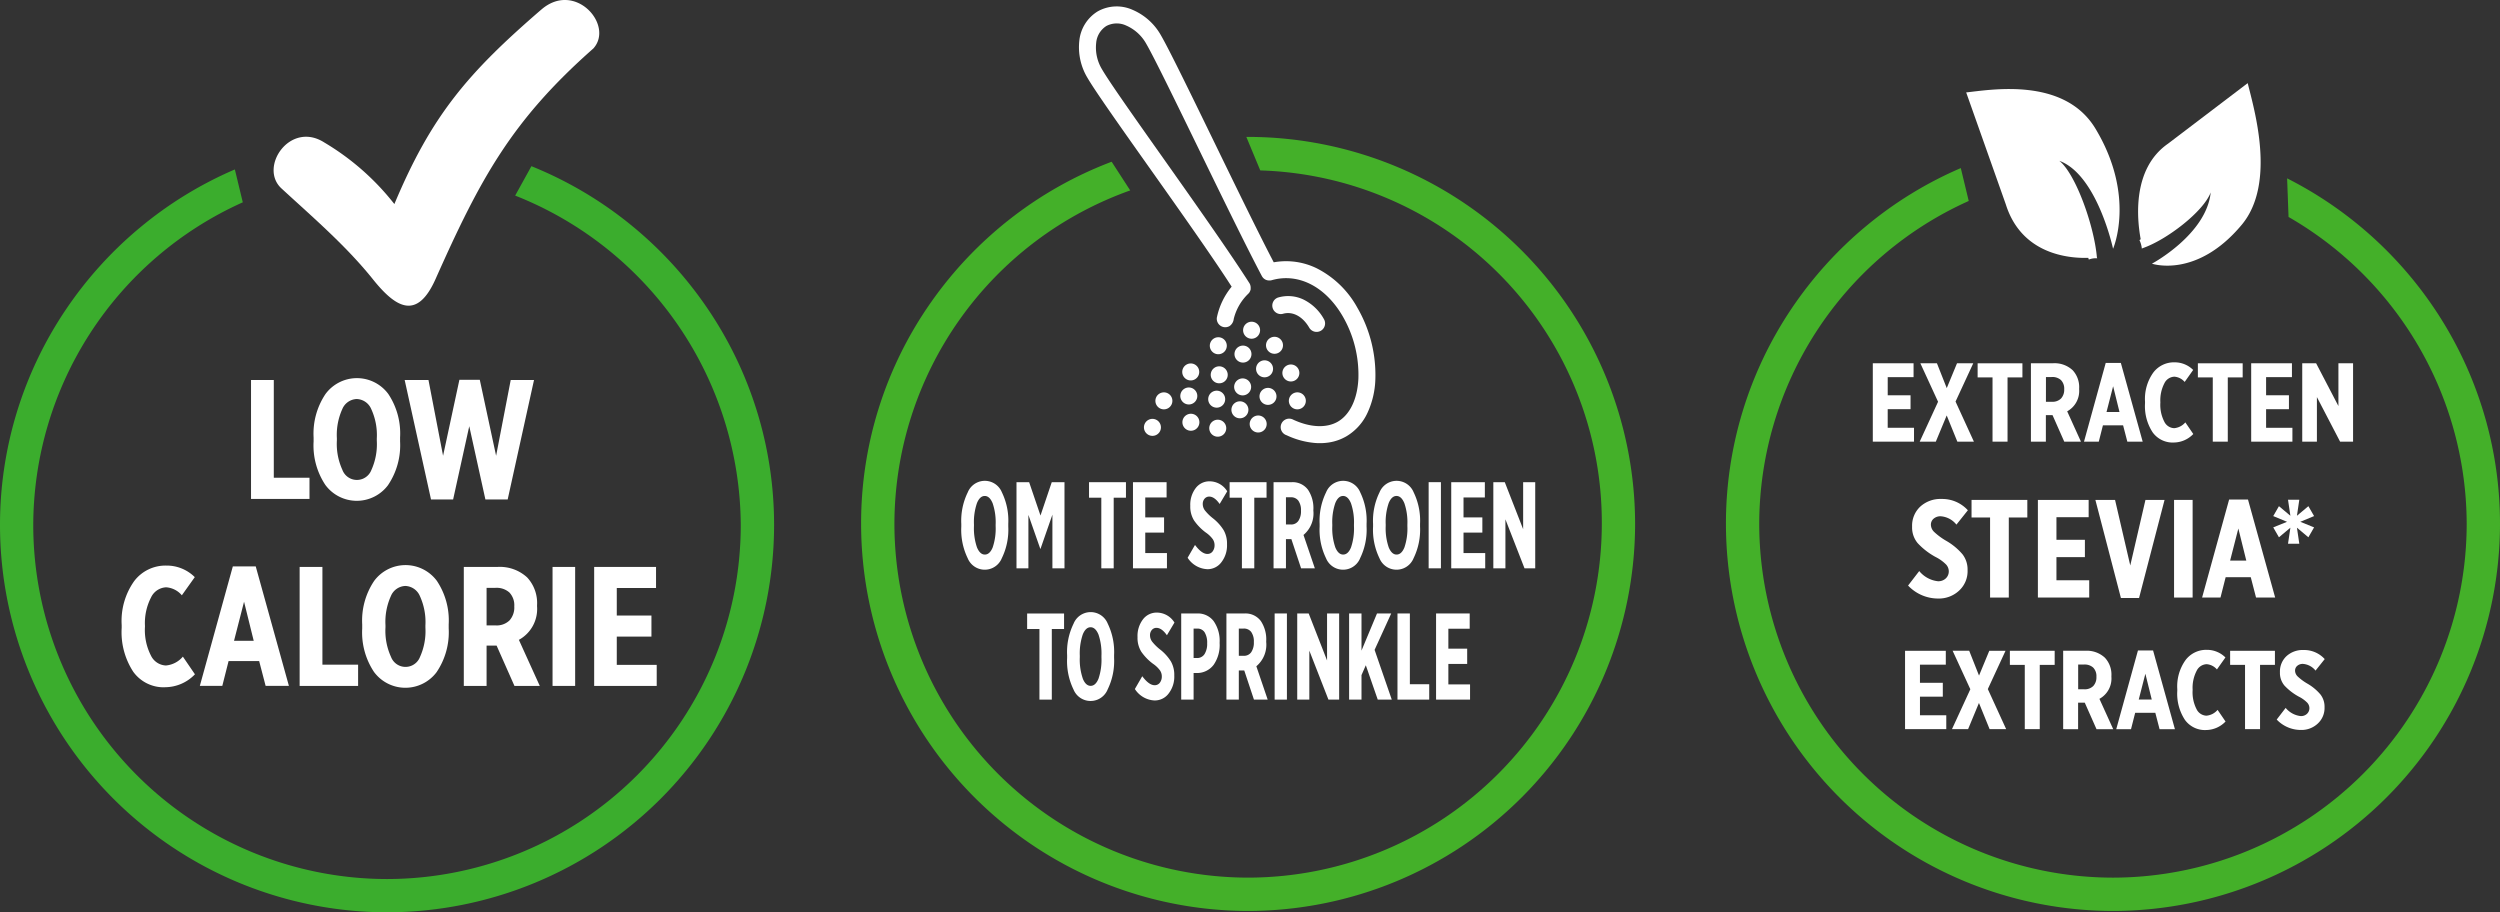 <svg xmlns="http://www.w3.org/2000/svg" xmlns:xlink="http://www.w3.org/1999/xlink" width="338.515" height="123.531" viewBox="0 0 338.515 123.531"><rect x="0" y="0" width="338.515" height="123.531" fill="#333333" stroke="none"/><defs><style>.a{fill:#44b029;}.b{clip-path:url(#a);}.c{fill:rgba(0,0,0,0);}.d,.f{fill:#fff;}.e{fill:#3bad2d;}.f{fill-rule:evenodd;}</style><clipPath id="a"><rect class="a" width="338.515" height="123.531"/></clipPath></defs><g class="b"><path class="a" d="M-270.595-1679.519A52.465,52.465,0,0,1-323-1731.926a52.016,52.016,0,0,1,9.535-30.111,52.775,52.775,0,0,1,10.733-11.258,52.342,52.342,0,0,1,13.656-7.672l2.515,3.883a48.01,48.01,0,0,0-31.929,45.159,47.948,47.948,0,0,0,47.894,47.893,47.947,47.947,0,0,0,47.892-47.893,47.7,47.7,0,0,0-46.247-47.867l-1.888-4.538h.243a52.464,52.464,0,0,1,52.4,52.405A52.465,52.465,0,0,1-270.595-1679.519Z" transform="translate(439.599 1802.868)"/><path class="c" d="M-270.595-1679.019a52.966,52.966,0,0,1-52.905-52.907,52.514,52.514,0,0,1,9.627-30.4,53.274,53.274,0,0,1,10.835-11.365,52.841,52.841,0,0,1,13.787-7.745l.377-.143,3.078,4.753-.6.212a47.51,47.51,0,0,0-31.6,44.688,47.448,47.448,0,0,0,47.394,47.393,47.446,47.446,0,0,0,47.392-47.393,47.2,47.2,0,0,0-45.764-47.367l-.321-.011-2.3-5.519.741-.008h.248a52.965,52.965,0,0,1,52.9,52.905A52.966,52.966,0,0,1-270.595-1679.019Zm-18.68-101.337a51.852,51.852,0,0,0-13.15,7.455,52.276,52.276,0,0,0-10.632,11.151,51.519,51.519,0,0,0-9.444,29.823,51.965,51.965,0,0,0,51.905,51.907,51.964,51.964,0,0,0,51.9-51.907,51.965,51.965,0,0,0-51.4-51.9l1.476,3.548a48.192,48.192,0,0,1,46.408,48.354,48.447,48.447,0,0,1-48.392,48.393,48.449,48.449,0,0,1-48.394-48.393,48.514,48.514,0,0,1,31.668-45.415Z" transform="translate(439.599 1802.868)"/><path class="d" d="M62.046,38.765a2.493,2.493,0,0,1-4.619.009,8.779,8.779,0,0,1-.868-4.267v-.384a8.751,8.751,0,0,1,.875-4.274,2.493,2.493,0,0,1,4.619-.009,8.767,8.767,0,0,1,.868,4.267v.382a8.766,8.766,0,0,1-.875,4.276m-3.369-1.475c.272.656.626.985,1.07.985s.8-.325,1.063-.969a7.958,7.958,0,0,0,.4-2.881v-.219a7.943,7.943,0,0,0-.405-2.874q-.407-.991-1.07-.992c-.44,0-.8.329-1.061.983a7.942,7.942,0,0,0-.4,2.868v.216a7.931,7.931,0,0,0,.405,2.884" transform="translate(73.606 36.817)"/><path class="d" d="M59.807,40.036V28.37h1.712l1.537,4.518,1.526-4.518h1.724V40.036H64.67V32.77L63.057,37.4h-.025L61.42,32.8v7.233Z" transform="translate(77.832 36.92)"/><path class="d" d="M65.739,40.036V30.471H64.075v-2.1h5v2.1H67.415v9.565Z" transform="translate(83.386 36.92)"/><path class="d" d="M66.661,40.036V28.37h4.552v2.067H68.324v2.7h2.548V35.2H68.324v2.769h2.937v2.064Z" transform="translate(86.751 36.92)"/><path class="d" d="M72.576,40.219a3.345,3.345,0,0,1-2.7-1.551l1-1.733q.911,1.219,1.673,1.217a.845.845,0,0,0,.713-.343,1.365,1.365,0,0,0,.262-.856v-.018a1.433,1.433,0,0,0-.244-.782,3.8,3.8,0,0,0-.944-.9,7,7,0,0,1-1.6-1.65,3.551,3.551,0,0,1-.5-1.949v-.032a3.7,3.7,0,0,1,.734-2.384,2.32,2.32,0,0,1,1.906-.918,2.81,2.81,0,0,1,2.361,1.351l-1.024,1.717c-.467-.667-.937-1-1.413-1a.8.8,0,0,0-.626.283,1.069,1.069,0,0,0-.249.732v.018a1.45,1.45,0,0,0,.281.824,6.506,6.506,0,0,0,1.132,1.109,6.219,6.219,0,0,1,1.422,1.59,3.66,3.66,0,0,1,.451,1.873v.035a3.719,3.719,0,0,1-.764,2.426,2.327,2.327,0,0,1-1.873.941" transform="translate(90.935 36.854)"/><path class="d" d="M74.011,40.036V30.471H72.347v-2.1h5v2.1H75.686v9.565Z" transform="translate(94.151 36.92)"/><path class="d" d="M74.932,40.036V28.37h2.476A2.58,2.58,0,0,1,79.6,29.4a4.484,4.484,0,0,1,.723,2.734v.1a3.8,3.8,0,0,1-1.337,3.282l1.537,4.518H78.66l-1.314-3.949H76.61v3.949ZM76.61,34.1h.66a1.172,1.172,0,0,0,1.024-.493,2.289,2.289,0,0,0,.352-1.358v-.016a2.2,2.2,0,0,0-.361-1.365,1.224,1.224,0,0,0-1.052-.453H76.61Z" transform="translate(97.515 36.92)"/><path class="d" d="M83.129,38.765a2.493,2.493,0,0,1-4.619.009,8.779,8.779,0,0,1-.868-4.267v-.384a8.75,8.75,0,0,1,.875-4.274,2.493,2.493,0,0,1,4.619-.009A8.767,8.767,0,0,1,84,34.107v.382a8.766,8.766,0,0,1-.875,4.276M79.76,37.289c.272.656.626.985,1.07.985s.8-.325,1.063-.969a7.958,7.958,0,0,0,.4-2.881v-.219a7.943,7.943,0,0,0-.405-2.874q-.407-.991-1.07-.992c-.44,0-.8.329-1.061.983a7.942,7.942,0,0,0-.4,2.868v.216a7.931,7.931,0,0,0,.405,2.884" transform="translate(101.043 36.817)"/><path class="d" d="M86.273,38.765a2.493,2.493,0,0,1-4.619.009,8.779,8.779,0,0,1-.868-4.267v-.384a8.751,8.751,0,0,1,.875-4.274,2.493,2.493,0,0,1,4.619-.009,8.767,8.767,0,0,1,.868,4.267v.382a8.766,8.766,0,0,1-.875,4.276M82.9,37.289c.272.656.626.985,1.07.985s.8-.325,1.063-.969a7.958,7.958,0,0,0,.4-2.881v-.219a7.942,7.942,0,0,0-.405-2.874q-.407-.991-1.07-.992c-.44,0-.8.329-1.061.983a7.942,7.942,0,0,0-.4,2.868v.216a7.93,7.93,0,0,0,.405,2.884" transform="translate(105.135 36.817)"/><rect class="d" width="1.662" height="11.666" transform="translate(193.447 65.288)"/><path class="d" d="M85.386,40.036V28.37h4.552v2.067H87.05v2.7H89.6V35.2H87.05v2.769h2.937v2.064Z" transform="translate(111.12 36.92)"/><path class="d" d="M87.863,40.036V28.37h1.551L91.9,34.735V28.37h1.636V40.036h-1.45L89.5,33.4v6.633Z" transform="translate(114.343 36.92)"/><path class="d" d="M62.1,47.76V38.2H60.434v-2.1h5v2.1H63.773V47.76Z" transform="translate(78.647 46.972)"/><path class="d" d="M68.272,46.489a2.493,2.493,0,0,1-4.619.009,8.779,8.779,0,0,1-.868-4.267v-.384a8.723,8.723,0,0,1,.877-4.274,2.493,2.493,0,0,1,4.619-.009,8.8,8.8,0,0,1,.865,4.267v.382a8.766,8.766,0,0,1-.875,4.276m-3.367-1.475q.4.984,1.068.985c.44,0,.8-.324,1.063-.969a7.958,7.958,0,0,0,.4-2.881V41.93a8,8,0,0,0-.4-2.874q-.411-.991-1.072-.992c-.44,0-.8.329-1.061.983a7.993,7.993,0,0,0-.4,2.868v.216a7.923,7.923,0,0,0,.407,2.884" transform="translate(81.709 46.869)"/><path class="d" d="M69.472,47.943a3.345,3.345,0,0,1-2.7-1.551l1-1.733q.911,1.219,1.673,1.217a.845.845,0,0,0,.713-.343,1.365,1.365,0,0,0,.262-.856v-.018a1.433,1.433,0,0,0-.244-.782,3.8,3.8,0,0,0-.944-.9,7,7,0,0,1-1.6-1.65,3.551,3.551,0,0,1-.5-1.949v-.032a3.7,3.7,0,0,1,.734-2.384,2.32,2.32,0,0,1,1.906-.918,2.81,2.81,0,0,1,2.361,1.351L71.11,39.111c-.467-.667-.937-1-1.413-1a.8.8,0,0,0-.626.283,1.068,1.068,0,0,0-.249.732v.018a1.45,1.45,0,0,0,.281.824,6.506,6.506,0,0,0,1.132,1.109,6.219,6.219,0,0,1,1.422,1.59,3.66,3.66,0,0,1,.451,1.873v.035A3.719,3.719,0,0,1,71.345,47a2.327,2.327,0,0,1-1.873.941" transform="translate(86.896 46.905)"/><path class="d" d="M69.5,47.76V36.094h2.177a2.668,2.668,0,0,1,2.212,1.033,4.662,4.662,0,0,1,.812,2.934v.032a4.7,4.7,0,0,1-.817,2.966,2.814,2.814,0,0,1-2.159,1.1h-.548v3.6Zm1.678-5.631h.435a1.179,1.179,0,0,0,1.047-.534,2.609,2.609,0,0,0,.354-1.45v-.016a2.672,2.672,0,0,0-.345-1.484,1.138,1.138,0,0,0-1.043-.5h-.449Z" transform="translate(90.443 46.972)"/><path class="d" d="M72.159,47.76V36.094h2.476a2.58,2.58,0,0,1,2.189,1.033,4.483,4.483,0,0,1,.723,2.734v.1a3.8,3.8,0,0,1-1.337,3.282l1.537,4.518h-1.86l-1.314-3.949h-.736V47.76Zm1.678-5.933h.66a1.172,1.172,0,0,0,1.024-.493,2.289,2.289,0,0,0,.352-1.358V39.96a2.2,2.2,0,0,0-.361-1.365,1.224,1.224,0,0,0-1.052-.453h-.624Z" transform="translate(93.906 46.972)"/><rect class="d" width="1.662" height="11.666" transform="translate(172.594 83.066)"/><path class="d" d="M76.325,47.76V36.094h1.551l2.488,6.366V36.094H82V47.76H80.55l-2.587-6.633V47.76Z" transform="translate(99.328 46.972)"/><path class="d" d="M79.377,47.76V36.094h1.678v5.033l2.1-5.033h1.924l-2.251,4.932,2.327,6.734h-1.9L81.64,43.109l-.585,1.335V47.76Z" transform="translate(103.3 46.972)"/><path class="d" d="M82.223,47.76V36.094H83.9v9.583h2.621V47.76Z" transform="translate(107.004 46.972)"/><path class="d" d="M84.494,47.76V36.094h4.552v2.067H86.158v2.7h2.548v2.067H86.158V45.7h2.937V47.76Z" transform="translate(109.959 46.972)"/><path class="d" d="M75.682,17.609a4.826,4.826,0,0,1,3.415.283,6.4,6.4,0,0,1,2.766,2.653,1.151,1.151,0,0,1-.417,1.572,1.218,1.218,0,0,1-.4.14,1.15,1.15,0,0,1-1.176-.559c-.891-1.533-2.253-2.253-3.558-1.878a1.151,1.151,0,0,1-.635-2.212" transform="translate(97.407 22.67)"/><path class="d" d="M71.7,21.949a1.15,1.15,0,1,1-1.574-.405,1.148,1.148,0,0,1,1.574.405" transform="translate(90.523 27.829)"/><path class="d" d="M73.178,22.425A1.15,1.15,0,1,1,72.773,24a1.146,1.146,0,0,1,.405-1.574" transform="translate(94.498 28.974)"/><path class="d" d="M71.329,24.842a1.15,1.15,0,1,1,1.613.2,1.15,1.15,0,0,1-1.613-.2" transform="translate(92.513 29.916)"/><path class="d" d="M69.446,25.21a1.15,1.15,0,1,1-1.574-.405,1.146,1.146,0,0,1,1.574.405" transform="translate(87.591 32.073)"/><path class="d" d="M73.322,20.408A1.15,1.15,0,1,1,71.748,20a1.148,1.148,0,0,1,1.574.405" transform="translate(92.635 25.824)"/><path class="d" d="M70.12,23.65a1.15,1.15,0,1,1-1.574-.405,1.148,1.148,0,0,1,1.574.405" transform="translate(88.468 30.043)"/><path class="d" d="M75.84,24.962a1.15,1.15,0,1,1,.405-1.574,1.146,1.146,0,0,1-.405,1.574" transform="translate(96.439 29.7)"/><path class="d" d="M75.992,24.82a1.15,1.15,0,1,1,1.574.405,1.148,1.148,0,0,1-1.574-.405" transform="translate(98.687 30.042)"/><path class="d" d="M77.591,22.01a1.15,1.15,0,1,1-1.574-.405,1.148,1.148,0,0,1,1.574.405" transform="translate(98.191 27.909)"/><path class="d" d="M76.628,20.381a1.15,1.15,0,1,1-1.574-.405,1.148,1.148,0,0,1,1.574.405" transform="translate(96.937 25.789)"/><path class="d" d="M76.043,21.765a1.15,1.15,0,1,1-1.574-.405,1.148,1.148,0,0,1,1.574.405" transform="translate(96.176 27.59)"/><path class="d" d="M74.188,25.752a1.15,1.15,0,1,1,.405-1.574,1.148,1.148,0,0,1-.405,1.574" transform="translate(94.289 30.728)"/><path class="d" d="M72.971,23.693a1.15,1.15,0,1,1,.405-1.574,1.146,1.146,0,0,1-.405,1.574" transform="translate(92.705 28.049)"/><path class="d" d="M70.011,22.959a1.15,1.15,0,1,1-.405,1.574,1.146,1.146,0,0,1,.405-1.574" transform="translate(90.376 29.669)"/><path class="d" d="M71.709,24.909a1.15,1.15,0,1,1-1.574-.405,1.146,1.146,0,0,1,1.574.405" transform="translate(90.536 31.682)"/><path class="d" d="M74.773,20.9a1.15,1.15,0,1,1-1.574-.405,1.146,1.146,0,0,1,1.574.405" transform="translate(94.523 26.461)"/><path class="d" d="M73.3,20.665a1.15,1.15,0,1,1,1.574.405,1.148,1.148,0,0,1-1.574-.405" transform="translate(95.184 24.635)"/><path class="d" d="M75.668,25.012a1.15,1.15,0,1,1-1.574-.405,1.146,1.146,0,0,1,1.574.405" transform="translate(95.688 31.815)"/><path class="d" d="M73.289,25.259a1.15,1.15,0,1,1-1.574-.405,1.148,1.148,0,0,1,1.574.405" transform="translate(92.592 32.137)"/><path class="d" d="M76.086,24.69h0" transform="translate(99.017 32.131)"/><path class="d" d="M66.047,1.037a5.257,5.257,0,0,1,4.7-.2,8.018,8.018,0,0,1,3.839,3.445C76.74,7.987,85.676,27.026,89.864,35.024a9.452,9.452,0,0,1,5.747.776,12.943,12.943,0,0,1,5.576,5.374,18.162,18.162,0,0,1,2.435,9.746,11.593,11.593,0,0,1-1.047,4.449,7.178,7.178,0,0,1-2.877,3.22,6.757,6.757,0,0,1-2.338.828,8.091,8.091,0,0,1-1.885.074,11.258,11.258,0,0,1-3.866-1.049,1.15,1.15,0,0,1-.239-2.087,1.148,1.148,0,0,1,1.125-.025c2.3,1.07,4.5,1.169,6.05.272,1.632-.946,2.644-3.059,2.78-5.795A15.8,15.8,0,0,0,99.2,42.328c-2.345-4.039-6.032-5.908-9.622-4.877l-.028.007-.025.007-.071.014-.012,0-.014,0-.062.007-.016,0-.076,0h-.018a1.265,1.265,0,0,1-.161-.012l-.009,0c-.028,0-.055-.009-.081-.016H89l-.074-.021-.009,0-.074-.025-.018-.009-.058-.025-.021-.009-.055-.03-.025-.016c-.018-.009-.037-.023-.055-.035l-.023-.016-.039-.03-.023-.018a.481.481,0,0,1-.051-.046l-.018-.018a.575.575,0,0,1-.053-.053l0-.007-.051-.06-.007-.009-.048-.071,0,0c-.018-.028-.035-.058-.051-.087C83.844,28.522,74.708,9.064,72.6,5.435a5.723,5.723,0,0,0-2.716-2.469,3.022,3.022,0,0,0-2.683.06,3.018,3.018,0,0,0-1.381,2.3,5.7,5.7,0,0,0,.8,3.581c2.094,3.609,14.842,20.929,19.941,28.931a1.039,1.039,0,0,1,.108.214l0,0,.016.048.012.037,0,.014.014.053a1.16,1.16,0,0,1,.028.219v.058l0,.039v.018l0,.03,0,.025,0,.023,0,.035,0,.014-.007.041,0,.007a1.162,1.162,0,0,1-.115.3l0,.007-.023.039-.023.035-.007.012a1.136,1.136,0,0,1-.154.18,7.041,7.041,0,0,0-1.961,3.4,1.338,1.338,0,0,1-.564.971,1.151,1.151,0,0,1-1.726-1.132,9.618,9.618,0,0,1,2.007-4.2c-4.9-7.645-17.378-24.581-19.518-28.268A8.025,8.025,0,0,1,63.539,5.02a5.267,5.267,0,0,1,2.508-3.984" transform="translate(82.608 0.493)"/><path class="a" d="M-270.595-1683.511A52.465,52.465,0,0,1-323-1735.918a52.084,52.084,0,0,1,8.9-29.179,52.8,52.8,0,0,1,10.056-11.128A52.466,52.466,0,0,1-291.2-1784.1l1.075,4.453a48.01,48.01,0,0,0-28.367,43.731,47.949,47.949,0,0,0,47.894,47.894,47.95,47.95,0,0,0,47.9-47.894,48.076,48.076,0,0,0-24.122-41.566l-.194-5.228a52.715,52.715,0,0,1,20.82,18.981,52.184,52.184,0,0,1,8.006,27.813A52.466,52.466,0,0,1-270.595-1683.511Z" transform="translate(556.703 1806.86)"/><path class="c" d="M-270.595-1683.011a52.966,52.966,0,0,1-52.905-52.907,52.583,52.583,0,0,1,8.98-29.458,53.3,53.3,0,0,1,10.152-11.234,52.968,52.968,0,0,1,12.974-7.952l.544-.234,1.312,5.433-.379.17a47.51,47.51,0,0,0-28.072,43.275,47.448,47.448,0,0,0,47.394,47.394,47.449,47.449,0,0,0,47.4-47.394,47.575,47.575,0,0,0-23.87-41.132l-.24-.138-.235-6.352.757.383A53.216,53.216,0,0,1-225.771-1764a52.683,52.683,0,0,1,8.083,28.079A52.967,52.967,0,0,1-270.595-1683.011Zm-20.949-100.395a51.98,51.98,0,0,0-12.185,7.565,52.293,52.293,0,0,0-9.961,11.023,51.586,51.586,0,0,0-8.81,28.9,51.965,51.965,0,0,0,51.905,51.907,51.966,51.966,0,0,0,51.907-51.907,51.685,51.685,0,0,0-7.929-27.546,52.221,52.221,0,0,0-19.865-18.41l.152,4.1a48.58,48.58,0,0,1,24.132,41.861,48.45,48.45,0,0,1-48.4,48.394,48.449,48.449,0,0,1-48.394-48.394,48.511,48.511,0,0,1,28.284-44.015Z" transform="translate(556.703 1806.86)"/><path class="d" d="M110.19,31.988V21.374h5.519v1.88h-3.5V25.71H115.3v1.88h-3.093v2.518h3.563v1.88Z" transform="translate(143.399 27.815)"/><path class="d" d="M118,21.373h2.2l-2.4,5.187,2.486,5.427h-2.242l-1.441-3.549-1.473,3.549h-2.182l2.485-5.4-2.4-5.217h2.244l1.333,3.367Z" transform="translate(146.992 27.815)"/><path class="d" d="M118.375,31.988v-8.7h-2.018v-1.91h6.066v1.91h-2.016v8.7Z" transform="translate(151.425 27.815)"/><path class="d" d="M119.493,31.989V21.373h3a3.587,3.587,0,0,1,2.653.944,3.358,3.358,0,0,1,.877,2.485v.092a3.137,3.137,0,0,1-1.62,2.987l1.864,4.108h-2.26l-1.59-3.595h-.9v3.595Zm2.032-5.4h.805a1.629,1.629,0,0,0,1.243-.446A1.735,1.735,0,0,0,124,24.908v-.014a1.647,1.647,0,0,0-.442-1.245,1.709,1.709,0,0,0-1.273-.41h-.757Z" transform="translate(155.506 27.814)"/><path class="d" d="M122.616,32.014l2.941-10.66h2.048l2.957,10.66h-2.078l-.575-2.214H125.18l-.562,2.214ZM125.665,28h1.758l-.863-3.489Z" transform="translate(159.57 27.789)"/><path class="d" d="M130.075,32.178a3.341,3.341,0,0,1-2.835-1.381,6.452,6.452,0,0,1-1.033-3.926v-.242a6.127,6.127,0,0,1,1.109-3.912,3.5,3.5,0,0,1,2.881-1.4,3.54,3.54,0,0,1,2.529,1.031l-1.151,1.625a2.032,2.032,0,0,0-1.395-.713,1.572,1.572,0,0,0-1.358.909,4.987,4.987,0,0,0-.539,2.532v.076a4.984,4.984,0,0,0,.539,2.584,1.552,1.552,0,0,0,1.326.872,2.228,2.228,0,0,0,1.517-.787l1.077,1.576a3.691,3.691,0,0,1-2.667,1.153" transform="translate(164.242 27.745)"/><path class="d" d="M131.334,31.988v-8.7h-2.018v-1.91h6.066v1.91h-2.016v8.7Z" transform="translate(168.289 27.815)"/><path class="d" d="M132.453,31.988V21.374h5.519v1.88h-3.5V25.71h3.093v1.88h-3.093v2.518h3.563v1.88Z" transform="translate(172.371 27.815)"/><path class="d" d="M135.456,31.988V21.374h1.88l3.019,5.793V21.374h1.984V31.988h-1.756l-3.141-6.034v6.034Z" transform="translate(176.281 27.815)"/><path class="d" d="M116.343,42.842a5.59,5.59,0,0,1-4.078-1.758l1.51-1.963A3.83,3.83,0,0,0,116.3,40.5a1.462,1.462,0,0,0,1.077-.389,1.293,1.293,0,0,0,.4-.969v-.021a1.379,1.379,0,0,0-.368-.888,5.442,5.442,0,0,0-1.425-1.02,9.516,9.516,0,0,1-2.419-1.871,3.287,3.287,0,0,1-.755-2.209V33.1a3.54,3.54,0,0,1,1.1-2.7,4.042,4.042,0,0,1,2.881-1.04,4.69,4.69,0,0,1,3.569,1.53l-1.549,1.945a2.985,2.985,0,0,0-2.133-1.132,1.41,1.41,0,0,0-.946.32,1.048,1.048,0,0,0-.377.831v.021a1.394,1.394,0,0,0,.426.934,8.847,8.847,0,0,0,1.71,1.254,8.342,8.342,0,0,1,2.154,1.8,3.37,3.37,0,0,1,.677,2.124v.039a3.577,3.577,0,0,1-1.151,2.748,4.006,4.006,0,0,1-2.833,1.068" transform="translate(146.1 38.203)"/><path class="d" d="M118.511,42.635V31.793H116v-2.38h7.553v2.38h-2.509V42.635Z" transform="translate(150.958 38.278)"/><path class="d" d="M119.9,42.635V29.414h6.874v2.341h-4.361v3.063h3.853v2.341h-3.853v3.134h4.437v2.343Z" transform="translate(156.042 38.278)"/><path class="d" d="M126.742,42.692l-3.457-13.279h2.663l2.06,8.879,2.057-8.879h2.587L129.2,42.692Z" transform="translate(160.442 38.277)"/><rect class="d" width="2.513" height="13.221" transform="translate(294.381 67.691)"/><path class="d" d="M129.564,42.668l3.662-13.279h2.552l3.682,13.279h-2.589l-.716-2.757h-3.4l-.7,2.757Zm3.795-5.006h2.191l-1.077-4.345Z" transform="translate(168.612 38.246)"/><path class="d" d="M135.752,35.355l.322-2.17-1.551,1.3-.773-1.342,1.869-.755-1.869-.776.773-1.342,1.551,1.3-.322-2.17h1.528l-.32,2.17,1.549-1.3.773,1.342-1.869.776,1.869.755-.773,1.342-1.549-1.3.32,2.17Z" transform="translate(174.059 38.268)"/><path class="d" d="M112.087,48.9V38.29h5.519v1.88h-3.5v2.456H117.2v1.88h-3.093v2.518h3.563V48.9Z" transform="translate(145.868 49.829)"/><path class="d" d="M119.9,38.289h2.2l-2.4,5.187,2.485,5.427h-2.242L118.5,45.355,117.03,48.9h-2.182l2.485-5.4-2.4-5.217h2.244l1.332,3.367Z" transform="translate(149.462 49.829)"/><path class="d" d="M120.273,48.9V40.2h-2.018V38.29h6.066V40.2H122.3v8.7Z" transform="translate(153.894 49.829)"/><path class="d" d="M121.39,48.905V38.289h3a3.584,3.584,0,0,1,2.653.944,3.35,3.35,0,0,1,.879,2.485v.092A3.139,3.139,0,0,1,126.3,44.8l1.866,4.108h-2.26l-1.593-3.595h-.9v3.595Zm2.032-5.4h.805a1.629,1.629,0,0,0,1.243-.446,1.725,1.725,0,0,0,.423-1.236V41.81a1.646,1.646,0,0,0-.44-1.245,1.716,1.716,0,0,0-1.273-.41h-.759Z" transform="translate(157.975 49.828)"/><path class="d" d="M124.513,48.93l2.941-10.66H129.5l2.957,10.66h-2.078l-.575-2.214h-2.729l-.562,2.214Zm3.049-4.018h1.758l-.863-3.489Z" transform="translate(162.039 49.804)"/><path class="d" d="M131.973,49.094a3.341,3.341,0,0,1-2.835-1.381,6.452,6.452,0,0,1-1.033-3.926v-.242a6.127,6.127,0,0,1,1.109-3.912,3.5,3.5,0,0,1,2.881-1.4,3.54,3.54,0,0,1,2.529,1.031l-1.151,1.625a2.031,2.031,0,0,0-1.395-.713,1.572,1.572,0,0,0-1.358.909,4.988,4.988,0,0,0-.538,2.532v.076a4.985,4.985,0,0,0,.538,2.584,1.553,1.553,0,0,0,1.326.872,2.228,2.228,0,0,0,1.517-.787l1.077,1.576a3.691,3.691,0,0,1-2.667,1.153" transform="translate(166.712 49.759)"/><path class="d" d="M133.232,48.9V40.2h-2.018V38.29h6.066V40.2h-2.016v8.7Z" transform="translate(170.759 49.829)"/><path class="d" d="M137.229,49.07a4.494,4.494,0,0,1-3.275-1.408l1.213-1.579a3.086,3.086,0,0,0,2.032,1.109,1.166,1.166,0,0,0,.863-.313,1.039,1.039,0,0,0,.32-.78v-.016a1.094,1.094,0,0,0-.3-.711,4.27,4.27,0,0,0-1.144-.819,7.683,7.683,0,0,1-1.94-1.5,2.645,2.645,0,0,1-.605-1.777v-.028a2.841,2.841,0,0,1,.884-2.17,3.245,3.245,0,0,1,2.313-.833,3.769,3.769,0,0,1,2.865,1.229l-1.243,1.56a2.4,2.4,0,0,0-1.712-.909,1.129,1.129,0,0,0-.759.258.835.835,0,0,0-.3.667v.014a1.122,1.122,0,0,0,.343.753,7.144,7.144,0,0,0,1.372,1.008,6.633,6.633,0,0,1,1.728,1.448,2.689,2.689,0,0,1,.548,1.705v.03a2.863,2.863,0,0,1-.927,2.207,3.214,3.214,0,0,1-2.274.856" transform="translate(174.325 49.77)"/><path class="d" d="M115.684,5.7l5.365,15.155c2.136,6.784,8.527,7.323,11.166,7.245.021.085.051.152.076.232a2.486,2.486,0,0,1,1.132-.17c-.014-.048-.03-.1-.041-.147l-.007-.037.007.037c-.371-4.3-2.886-11.307-5.086-13.056,5.132,1.878,7.277,11.91,7.277,11.91s3.125-7.13-2.387-16.271c-4.255-7.051-14.248-5.238-17.5-4.9" transform="translate(150.549 6.816)"/><path class="d" d="M140.64,4.891l-10.791,8.2c-4.877,3.39-4.207,10.184-3.7,12.936-.06.039-.106.083-.166.122a3.4,3.4,0,0,1,.322,1.153c.035-.018.076-.046.108-.062l.025-.016-.025.016c3.254-1.121,8.241-4.946,9.217-7.551-.578,5.7-7.958,9.65-7.958,9.65s6.034,2.067,12.156-5.263c4.725-5.657,1.627-15.829.812-19.187" transform="translate(163.713 6.365)"/><path class="e" d="M-270.595-1683.511A52.465,52.465,0,0,1-323-1735.918a52.086,52.086,0,0,1,8.9-29.18,52.8,52.8,0,0,1,10.057-11.129A52.463,52.463,0,0,1-291.2-1784.1l1.075,4.453a48.012,48.012,0,0,0-28.371,43.732,47.951,47.951,0,0,0,47.9,47.9,47.95,47.95,0,0,0,47.9-47.9,48.258,48.258,0,0,0-30.547-44.643l2.2-3.982a52.4,52.4,0,0,1,13.253,7.78,52.784,52.784,0,0,1,10.393,11.2,52.052,52.052,0,0,1,9.213,29.648A52.465,52.465,0,0,1-270.595-1683.511Z" transform="translate(323 1807.042)"/><path class="c" d="M-270.595-1683.011a52.966,52.966,0,0,1-52.905-52.907,52.585,52.585,0,0,1,8.981-29.459,53.3,53.3,0,0,1,10.152-11.234,52.964,52.964,0,0,1,12.974-7.951l.544-.234,1.312,5.432-.379.17a47.512,47.512,0,0,0-28.075,43.276,47.45,47.45,0,0,0,47.4,47.4,47.45,47.45,0,0,0,47.4-47.4,47.754,47.754,0,0,0-30.228-44.177l-.532-.207,2.685-4.87.411.166a52.9,52.9,0,0,1,13.379,7.854,53.282,53.282,0,0,1,10.492,11.3,52.55,52.55,0,0,1,9.3,29.932A52.966,52.966,0,0,1-270.595-1683.011Zm-20.948-100.4a51.98,51.98,0,0,0-12.185,7.565,52.293,52.293,0,0,0-9.961,11.023,51.588,51.588,0,0,0-8.81,28.9,51.965,51.965,0,0,0,51.905,51.907,51.964,51.964,0,0,0,51.9-51.907,51.554,51.554,0,0,0-9.125-29.365,52.282,52.282,0,0,0-10.295-11.091,51.917,51.917,0,0,0-12.716-7.539l-1.707,3.1a48.765,48.765,0,0,1,30.335,44.9,48.451,48.451,0,0,1-48.4,48.4,48.451,48.451,0,0,1-48.4-48.4,48.513,48.513,0,0,1,28.288-44.017Z" transform="translate(323 1807.042)"/><path class="d" d="M14.769,38.466V22.357h3.084V35.59h4.833v2.877Z" transform="translate(19.221 29.094)"/><path class="d" d="M28.554,36.711a5.285,5.285,0,0,1-8.5.012,9.636,9.636,0,0,1-1.6-5.892V30.3a9.646,9.646,0,0,1,1.611-5.9,5.285,5.285,0,0,1,8.5-.012,9.636,9.636,0,0,1,1.6,5.892v.529a9.661,9.661,0,0,1-1.613,5.9m-6.2-2.037a2.1,2.1,0,0,0,3.924.023,8.475,8.475,0,0,0,.736-3.981v-.3a8.4,8.4,0,0,0-.75-3.97A2.219,2.219,0,0,0,24.3,25.078a2.2,2.2,0,0,0-1.958,1.358,8.469,8.469,0,0,0-.736,3.958v.3a8.4,8.4,0,0,0,.75,3.981" transform="translate(24.009 28.952)"/><path class="d" d="M27.377,38.549,23.809,22.37h3.224l1.977,10.264L31.22,22.347h2.762l2.209,10.287L38.17,22.37h3.155L37.758,38.549H34.741l-2.186-9.921-2.184,9.921Z" transform="translate(30.985 29.082)"/><path class="d" d="M13.03,49.755a5.079,5.079,0,0,1-4.3-2.094A9.8,9.8,0,0,1,7.159,41.7v-.368a9.326,9.326,0,0,1,1.682-5.938,5.316,5.316,0,0,1,4.373-2.117,5.371,5.371,0,0,1,3.843,1.565L15.306,37.3a3.075,3.075,0,0,0-2.117-1.082A2.379,2.379,0,0,0,11.131,37.6a7.565,7.565,0,0,0-.819,3.843v.113a7.569,7.569,0,0,0,.819,3.926,2.358,2.358,0,0,0,2.014,1.323,3.385,3.385,0,0,0,2.3-1.2l1.634,2.393a5.613,5.613,0,0,1-4.05,1.749" transform="translate(9.317 43.306)"/><path class="d" d="M11.758,49.5l4.467-16.179h3.1L23.817,49.5H20.664l-.875-3.36H15.65L14.8,49.5Zm4.628-6.1h2.667l-1.309-5.293Z" transform="translate(15.302 43.37)"/><path class="d" d="M17.63,49.466V33.357h3.084V46.59h4.833v2.877Z" transform="translate(22.943 43.41)"/><path class="d" d="M31.413,47.711a5.285,5.285,0,0,1-8.5.012,9.651,9.651,0,0,1-1.6-5.892V41.3a9.646,9.646,0,0,1,1.611-5.9,5.285,5.285,0,0,1,8.5-.012,9.651,9.651,0,0,1,1.6,5.892v.529a9.646,9.646,0,0,1-1.613,5.9m-6.2-2.037a2.1,2.1,0,0,0,3.924.023,8.475,8.475,0,0,0,.736-3.981v-.3a8.431,8.431,0,0,0-.748-3.97,2.225,2.225,0,0,0-1.968-1.369A2.2,2.2,0,0,0,25.2,37.436a8.469,8.469,0,0,0-.736,3.958v.3a8.432,8.432,0,0,0,.748,3.981" transform="translate(27.732 43.267)"/><path class="d" d="M27.289,49.467V33.357h4.557a5.446,5.446,0,0,1,4.027,1.427,5.1,5.1,0,0,1,1.335,3.772v.14a4.766,4.766,0,0,1-2.462,4.534l2.831,6.237H34.147L31.731,44.01H30.373v5.457Zm3.084-8.193h1.22a2.488,2.488,0,0,0,1.889-.681,2.614,2.614,0,0,0,.642-1.873V38.7a2.505,2.505,0,0,0-.667-1.887,2.6,2.6,0,0,0-1.933-.621H30.373Z" transform="translate(35.513 43.41)"/><rect class="d" width="3.061" height="16.11" transform="translate(74.818 76.767)"/><path class="d" d="M34.959,49.466V33.357h8.377v2.854H38.02v3.728h4.695v2.854H38.02v3.82h5.408v2.854Z" transform="translate(45.495 43.41)"/><path class="f" d="M52.319,1.321C42.428,9.859,37.491,15.6,32.451,27.633a34.2,34.2,0,0,0-9.463-8.324c-4.667-3.013-8.936,3.339-5.832,6.2,4.3,3.963,8.713,7.733,12.361,12.271,3.109,3.894,5.993,5.655,8.511,0C44.1,24.146,48.324,16.331,59.4,6.557c2.842-3.169-2.52-9.238-7.077-5.236" transform="translate(20.95 0)"/></g></svg>